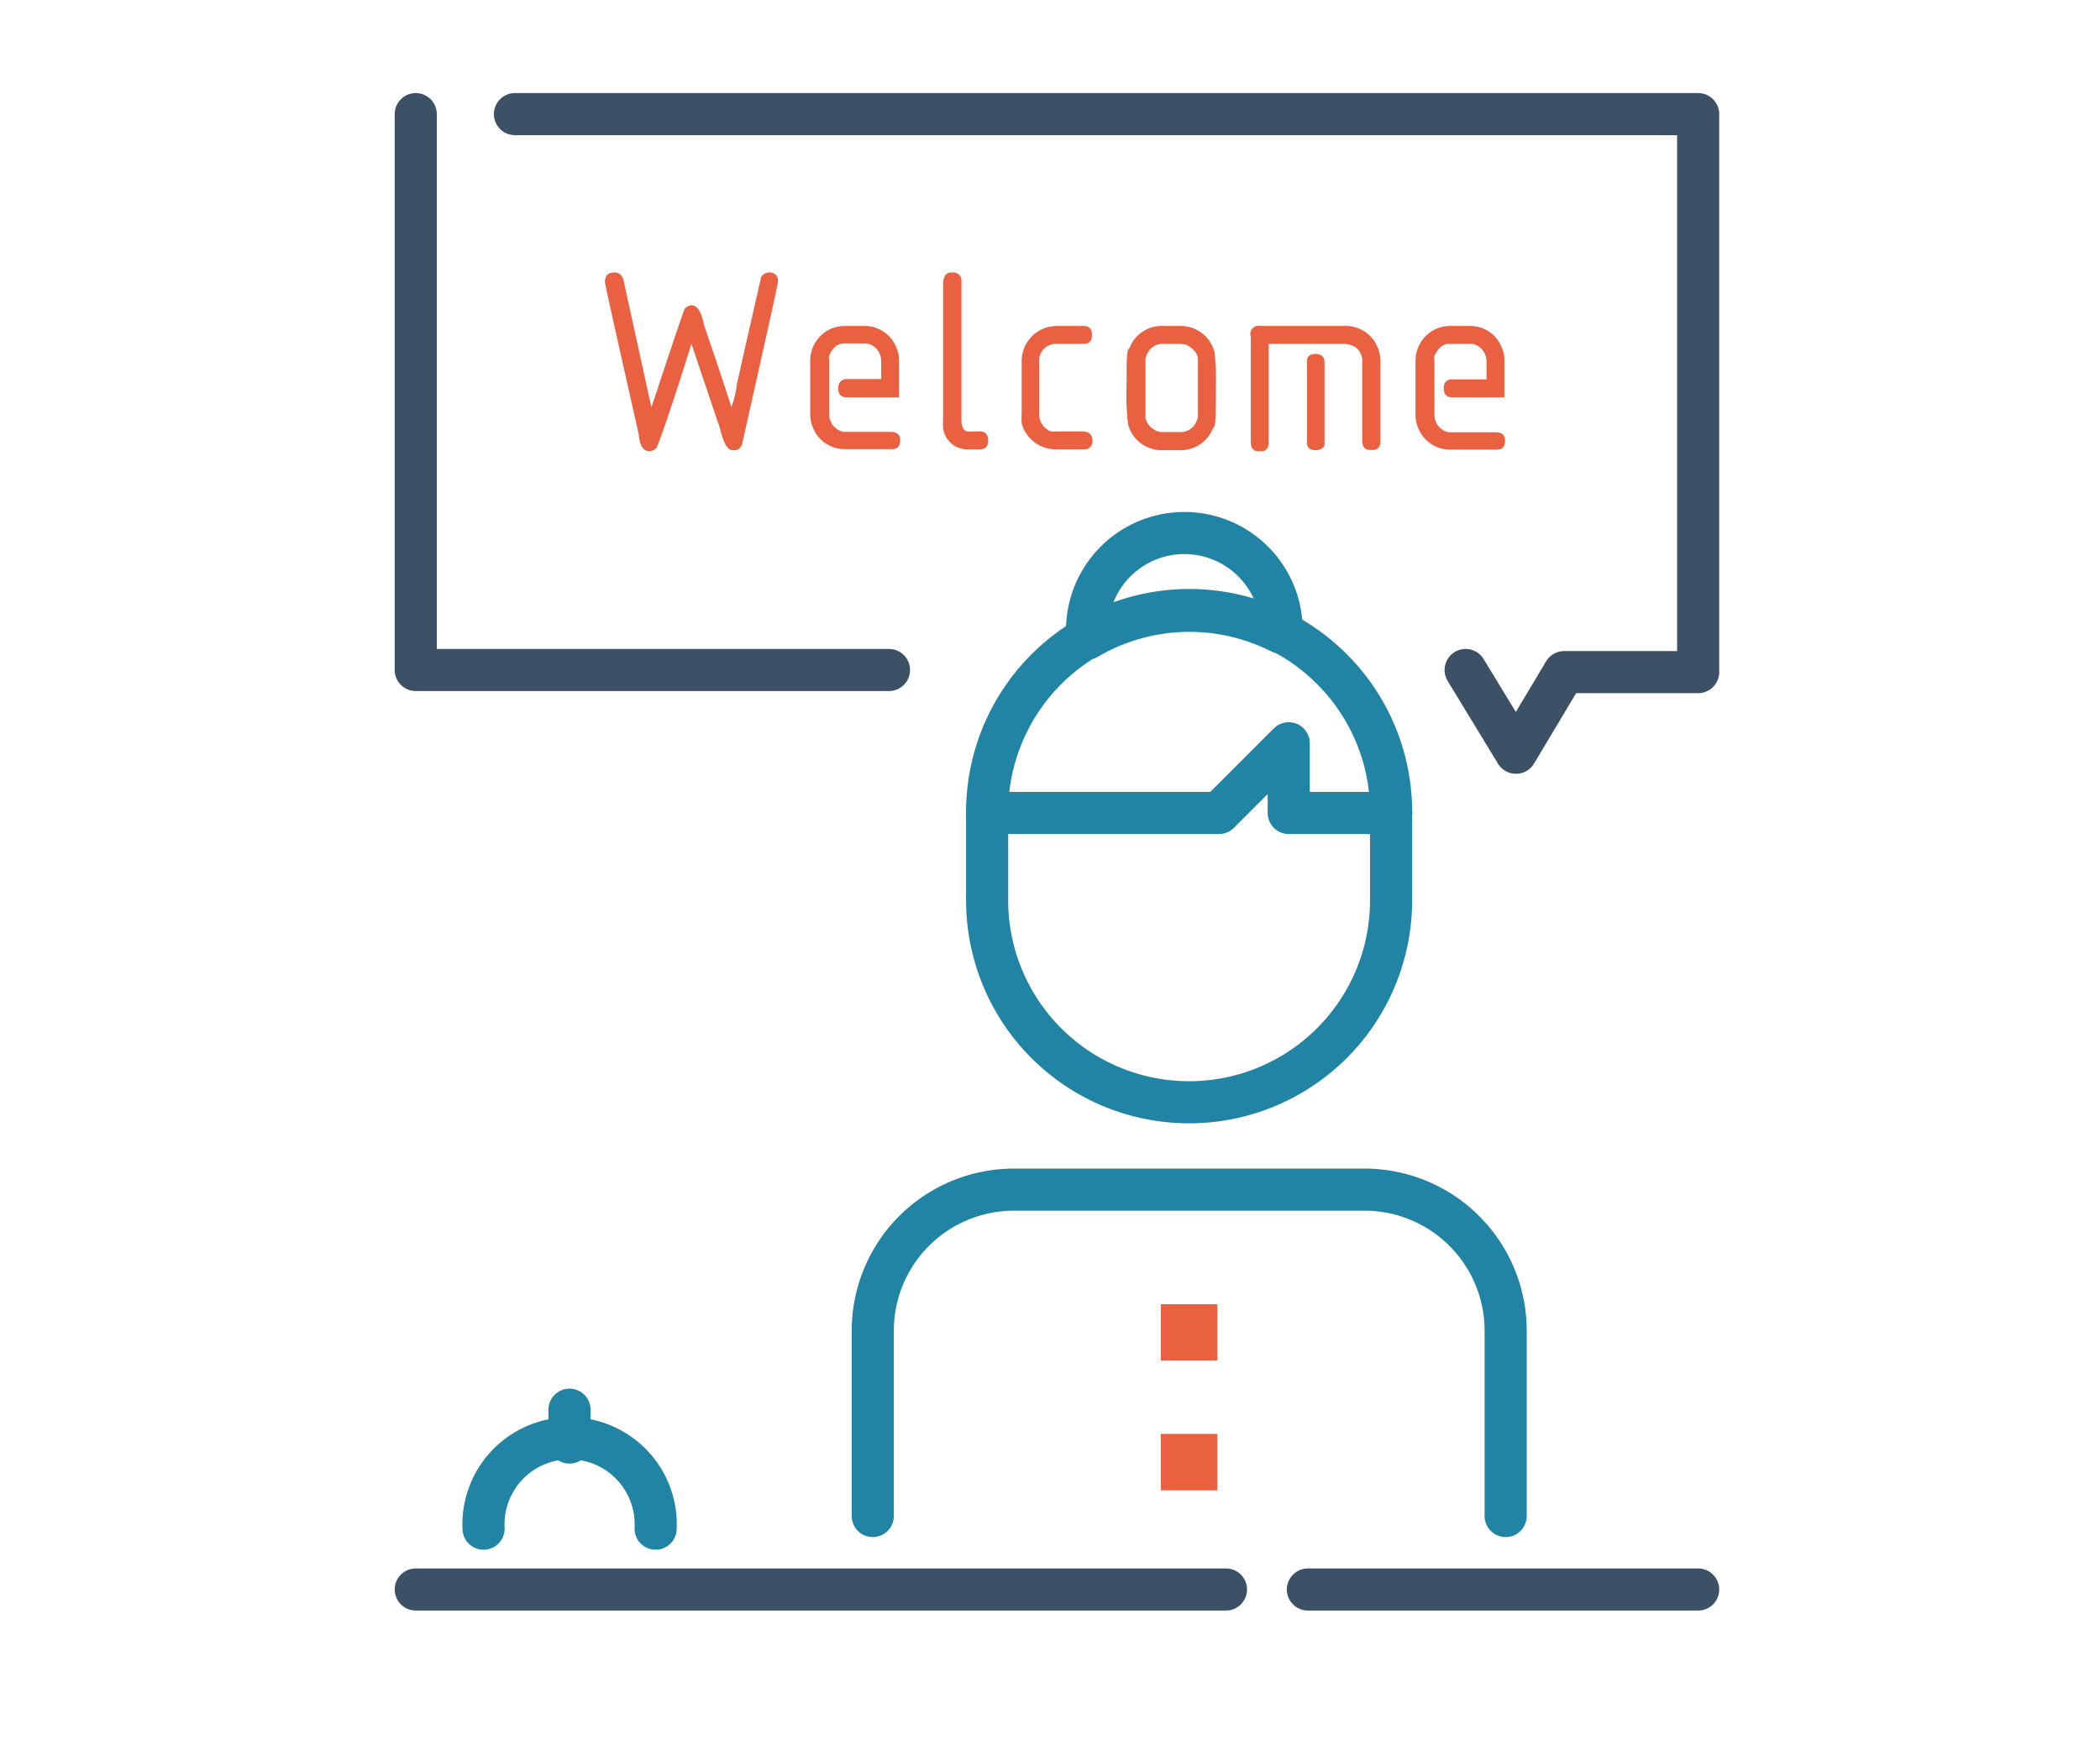 <svg xmlns="http://www.w3.org/2000/svg" viewBox="0 0 99.71 83.41"><defs><style>.cls-1,.cls-3,.cls-4{fill:none;}.cls-1{stroke:#2184a5;}.cls-1,.cls-3{stroke-linecap:round;stroke-linejoin:round;stroke-width:2px;}.cls-2{fill:#ea6142;}.cls-3{stroke:#3c5166;}</style></defs><title>about_icon01</title><g id="レイヤー_2" data-name="レイヤー 2"><g id="レイヤー_1-2" data-name="レイヤー 1"><path class="cls-1" d="M60.8,29.72c0,.11,0,.22,0,.32a9.59,9.59,0,0,0-9.18.29,4.08,4.08,0,0,1,0-.61,4.62,4.62,0,0,1,9.23,0Z"/><path class="cls-1" d="M41.44,72V63.21a6.7,6.7,0,0,1,6.71-6.71H64.78a6.7,6.7,0,0,1,6.71,6.71V72"/><path class="cls-1" d="M66.05,38.6v4.16a9.59,9.59,0,1,1-19.18,0V38.6A9.6,9.6,0,0,1,60.79,30a9.38,9.38,0,0,1,2.45,1.78A9.56,9.56,0,0,1,66.05,38.6Z"/><polyline class="cls-1" points="46.88 38.61 57.88 38.61 61.19 35.3 61.19 38.61 66.06 38.61"/><rect class="cls-2" x="55.12" y="61.94" width="2.68" height="2.68"/><rect class="cls-2" x="55.12" y="68.1" width="2.68" height="2.68"/><path class="cls-2" d="M29.18,12.94c.26,0,.41.18.46.53l1.29,5.88h0q1.49-4.52,1.58-4.68a.44.44,0,0,1,.32-.17h0c.27,0,.46.29.59.89,0,.06.48,1.38,1.31,3.94a4.62,4.62,0,0,0,.26-1.1q1.1-4.89,1.16-5.09a.44.44,0,0,1,.37-.2.38.38,0,0,1,.42.35v.05c0,.17-.59,2.77-1.71,7.78-.09.18-.2.26-.33.26h-.13c-.23,0-.42-.35-.59-1.05,0,0-.46-1.36-1.35-4h0c-1,3.21-1.6,4.86-1.66,4.94a.43.43,0,0,1-.3.15h-.07c-.26,0-.43-.27-.48-.83-1.06-4.7-1.6-7.1-1.6-7.21C28.74,13.07,28.89,12.94,29.18,12.94Z"/><path class="cls-2" d="M40.11,15.48h.94a1.62,1.62,0,0,1,1.53,1.07,1.55,1.55,0,0,1,.11.61v1.71H40.2c-.27,0-.4-.15-.4-.44S40,18,40.2,18h1.64v-.88a.85.85,0,0,0-.68-.81h-1.1c-.28,0-.52.19-.69.57a.54.54,0,0,0,0,.24v2.58a.85.85,0,0,0,.68.81h2.23c.31,0,.46.13.46.39v0c0,.29-.13.43-.37.43H40.11a1.61,1.61,0,0,1-1.53-1.07,1.51,1.51,0,0,1-.11-.61V17.16a1.65,1.65,0,0,1,1.16-1.61A1.79,1.79,0,0,1,40.11,15.48Z"/><path class="cls-2" d="M45.23,12.94a.38.38,0,0,1,.42.35v6.65c0,.32.09.5.26.55a.74.74,0,0,0,.2,0h.41c.27,0,.4.15.4.44s-.16.41-.4.41H46a1.16,1.16,0,0,1-1.22-1,4.07,4.07,0,0,1,0-.44V13.51q0-.57.39-.57Z"/><path class="cls-2" d="M50.24,15.48h1.22c.26,0,.39.15.39.44s-.15.41-.39.41H50.19a.81.81,0,0,0-.85.7,2.07,2.07,0,0,0,0,.29v2.23a.92.92,0,0,0,.54.94,1,1,0,0,0,.27,0h1.22c.34,0,.5.15.5.44a.37.37,0,0,1-.32.41H50.15a1.67,1.67,0,0,1-1.64-1.24,3.74,3.74,0,0,1,0-.48V17.21a1.68,1.68,0,0,1,1.18-1.66A2.12,2.12,0,0,1,50.24,15.48Z"/><path class="cls-2" d="M55.24,15.48H56a1.67,1.67,0,0,1,1.67,1.25,13.14,13.14,0,0,1,.06,1.72c0,1.24,0,1.86-.13,1.86A1.63,1.63,0,0,1,56,21.38h-.78a1.64,1.64,0,0,1-1.66-1.24,11.07,11.07,0,0,1-.07-1.73c0-1.24,0-1.86.13-1.86A1.64,1.64,0,0,1,55.24,15.48ZM54.39,17c0,.75,0,1.24,0,1.44s0,.68,0,1.4a.82.82,0,0,0,.39.55.71.71,0,0,0,.48.13H56a.81.81,0,0,0,.83-.57.34.34,0,0,0,.05-.17V17.08c0-.26-.18-.5-.53-.7a2.36,2.36,0,0,0-.35-.05h-.74a.81.81,0,0,0-.83.57Z"/><path class="cls-2" d="M59.83,15.48h4a1.64,1.64,0,0,1,1.64,1.18,1.55,1.55,0,0,1,.07.5V21c0,.25-.16.37-.37.37h-.11c-.25,0-.38-.15-.38-.46V17.14a.77.77,0,0,0-.56-.76,1.18,1.18,0,0,0-.31-.05H60.24V21c0,.29-.12.43-.37.43h-.11c-.24,0-.37-.14-.37-.43v-5A.39.39,0,0,1,59.83,15.48Zm2.64,1.33c.28,0,.42.16.42.4v3.87c0,.16-.12.26-.35.3h-.07c-.27,0-.41-.11-.41-.35V17.14C62.06,16.92,62.2,16.81,62.47,16.81Z"/><path class="cls-2" d="M68.85,15.48h.94a1.6,1.6,0,0,1,1.53,1.07,1.39,1.39,0,0,1,.11.61v1.71H68.94c-.26,0-.39-.15-.39-.44s.15-.41.39-.41h1.64v-.88a.84.84,0,0,0-.68-.81H68.81c-.29,0-.52.19-.7.57a.55.55,0,0,0,0,.24v2.58a.84.84,0,0,0,.67.81H71c.31,0,.46.13.46.39v0c0,.29-.12.43-.37.43H68.85a1.61,1.61,0,0,1-1.53-1.07,1.51,1.51,0,0,1-.11-.61V17.16a1.66,1.66,0,0,1,1.16-1.61A1.79,1.79,0,0,1,68.85,15.48Z"/><polyline class="cls-3" points="24.45 5.42 80.63 5.42 80.63 31.92 74.27 31.92 71.98 35.75 69.59 31.82"/><polyline class="cls-3" points="42.21 31.82 19.74 31.82 19.74 5.42"/><line class="cls-3" x1="19.74" y1="75.49" x2="58.21" y2="75.49"/><line class="cls-3" x1="62.1" y1="75.49" x2="80.63" y2="75.49"/><path class="cls-1" d="M31.13,72.6a4.09,4.09,0,1,0-8.17,0"/><line class="cls-1" x1="27.04" y1="68.51" x2="27.04" y2="66.95"/><rect class="cls-4" width="99.71" height="83.41"/></g></g></svg>